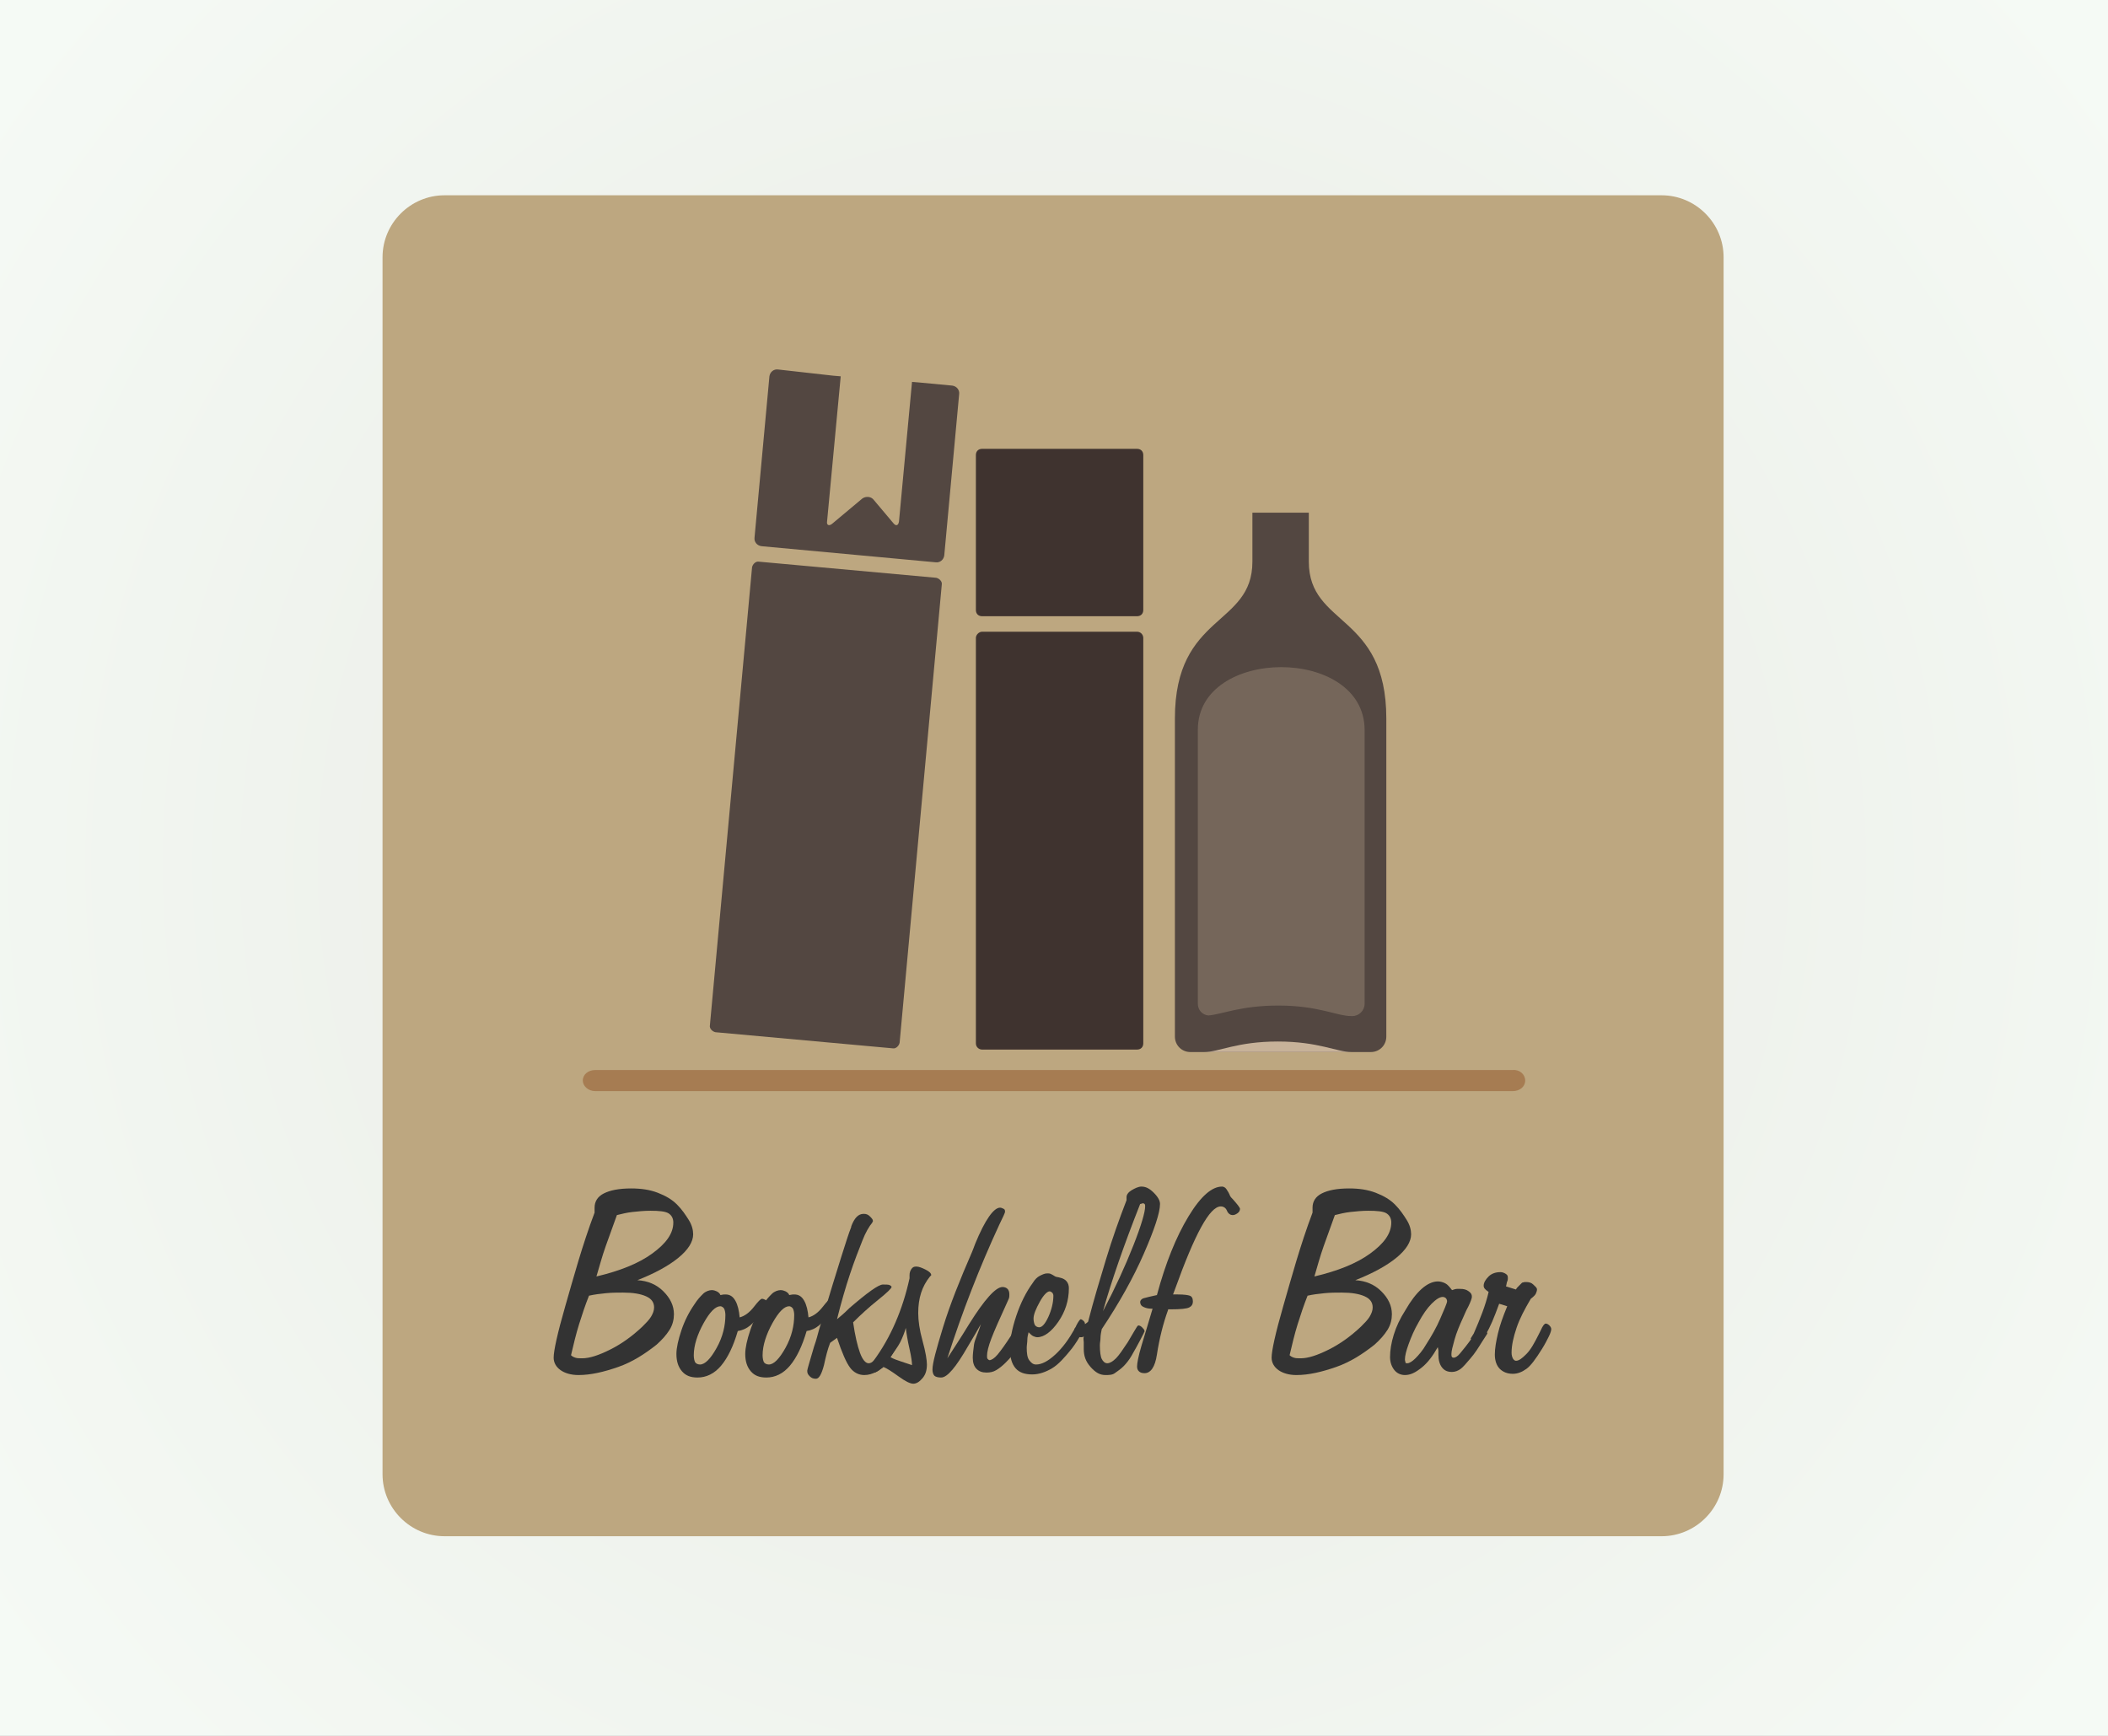 <?xml version="1.0" encoding="utf-8"?>
<!-- Generator: Adobe Illustrator 18.1.0, SVG Export Plug-In . SVG Version: 6.00 Build 0)  -->
<svg version="1.1" xmlns="http://www.w3.org/2000/svg" xmlns:xlink="http://www.w3.org/1999/xlink" x="0px" y="0px"
	 viewBox="0 0 340 280" enable-background="new 0 0 340 280" xml:space="preserve">
<rect x="0" y="0" width="340" height="280" fill="#808080" stroke="none"/>
<g id="Layer_1">
	<rect x="69.7" y="55.9" opacity="0.1" fill="none" stroke="#2A2B2A" stroke-miterlimit="10" width="200.6" height="167.5"/>
</g>
<g id="Layer_2_1_">
	<radialGradient id="SVGID_1_" cx="169.859" cy="139.638" r="283.076" gradientUnits="userSpaceOnUse">
		<stop  offset="0" style="stop-color:#E8E9E3"/>
		<stop  offset="0.75" style="stop-color:#F5FAF5"/>
	</radialGradient>
	<rect x="-150.3" y="-100.7" fill="url(#SVGID_1_)" width="640.3" height="480.7"/>
	<g>
		<path fill="#BDA780" d="M278,237.8c0,5.5-4.5,10-10,10H71.7c-5.5,0-10-4.5-10-10V41.5c0-5.5,4.5-10,10-10H268c5.5,0,10,4.5,10,10
			V237.8z"/>
	</g>
	<g>
		<path fill="#534741" d="M125.5,59.6c-0.7-0.1-1.3,0.4-1.4,1.1l-2.4,26c-0.1,0.7,0.4,1.3,1.1,1.4l28.1,2.6c0.7,0.1,1.3-0.4,1.4-1.1
			l2.4-26c0.1-0.7-0.4-1.3-1.1-1.4l-5.3-0.5l-1.2-0.1L145,84.1c-0.1,0.7-0.5,0.8-0.9,0.3l-3.2-3.8c-0.4-0.5-1.2-0.6-1.8-0.2
			l-4.9,4.1c-0.5,0.4-0.9,0.2-0.8-0.4l2.2-23.4l-1.2-0.1L125.5,59.6z"/>
		<g>
			<g>
				<path fill="#534741" d="M122.4,90.6c-0.5-0.1-1,0.4-1.1,0.9l-6.8,73.9c-0.1,0.5,0.4,1,0.9,1.1l28.6,2.6c0.5,0.1,1-0.4,1.1-0.9
					l6.8-73.9c0.1-0.5-0.4-1-0.9-1.1L122.4,90.6z"/>
			</g>
		</g>
	</g>
	<g>
		<g>
			<path fill="#3F332F" d="M158.4,72.4c-0.6,0-1,0.4-1,1v25c0,0.6,0.4,1,1,1h25c0.6,0,1-0.4,1-1v-25c0-0.6-0.4-1-1-1H158.4z"/>
		</g>
		<g>
			<path fill="#3F332F" d="M158.4,101.9c-0.5,0-1,0.5-1,1v65.4c0,0.6,0.5,1,1,1h25c0.6,0,1-0.4,1-1v-65.4c0-0.5-0.4-1-1-1H158.4z"/>
		</g>
	</g>
	<g>
		<g>
			<g>
				<path fill="#A67C52" d="M246,174.3c0,1-0.9,1.7-2,1.7H96c-1.1,0-2-0.8-2-1.7c0-1,0.9-1.7,2-1.7h148
					C245.1,172.5,246,173.3,246,174.3z"/>
			</g>
		</g>
	</g>
	<g>
		<path fill="#534741" d="M206.7,169.7h14.4c1.4,0,2.5-1.1,2.5-2.5v-3.7v-3.1c0-9.1,0-35.6,0-44.5c0-17-12.5-14.8-12.5-25.3v-7.9
			h-4.6h0.1h-4.6v7.9c0,10.5-12.5,8.3-12.5,25.3c0,8.9,0,35.4,0,44.5v3.1v3.7c0,1.4,1.1,2.5,2.5,2.5h14.4H206.7z"/>
		<path fill="#C7B299" d="M218,169.7c-2.4,0-5.3-1.7-11.9-1.7c-6.6,0-9.5,1.7-11.9,1.7H218z"/>
		<g>
			<path opacity="0.5" fill="#998675" d="M193.2,117.7c0,7,0,31.6,0,38.8v2.5v2.9c0,1,0.7,1.8,1.7,1.9c2.3-0.2,5.2-1.6,11.3-1.6
				c6.5,0,9.4,1.7,11.8,1.7h0.1c1.1,0,2-0.9,2-2V159v-2.5c0-7.2,0-31.7,0-38.8C220,104.2,193.2,104.3,193.2,117.7z"/>
		</g>
	</g>
	<g>
		<path fill="#333333" d="M95.9,195.6C95.9,195.6,95.9,195.5,95.9,195.6c0-0.1,0-0.2,0-0.2v-0.6c0-1,0.5-1.8,1.5-2.3
			s2.4-0.8,4.4-0.8c1.6,0,3,0.2,4.3,0.7s2.3,1.1,3.1,1.9c0.8,0.8,1.4,1.7,1.9,2.5s0.7,1.6,0.7,2.3c0,1.2-0.8,2.5-2.4,3.8
			s-3.8,2.5-6.6,3.6c1.7,0.1,3.1,0.7,4.2,1.8s1.7,2.3,1.7,3.7c0,0.8-0.2,1.7-0.7,2.5s-1.2,1.6-2.1,2.4c-1.9,1.5-3.9,2.8-6.2,3.6
			s-4.4,1.3-6.4,1.3c-1.2,0-2.2-0.3-2.9-0.8s-1.1-1.2-1.1-2c0-1.1,0.6-3.9,1.9-8.4S93.9,200.9,95.9,195.6z M92.1,218.6
			c0.2,0.2,0.4,0.3,0.7,0.4s0.6,0.1,1.1,0.1c1.2,0,2.7-0.5,4.5-1.4s3.5-2.1,5.2-3.7c0.6-0.6,1.1-1.1,1.4-1.6s0.5-1,0.5-1.5
			c0-0.8-0.4-1.4-1.3-1.8s-2.1-0.6-3.7-0.6c-0.9,0-1.8,0-2.8,0.1s-1.8,0.2-2.7,0.4c-0.6,1.5-1.1,3-1.6,4.6S92.5,216.9,92.1,218.6z
			 M96.2,205.9c3.8-0.9,6.8-2.1,9-3.7s3.4-3.2,3.4-5c0-0.7-0.3-1.2-0.8-1.5s-1.5-0.4-2.9-0.4c-1,0-2,0.1-2.9,0.2s-1.7,0.3-2.5,0.5
			c-0.6,1.7-1.2,3.3-1.8,5S96.7,204.2,96.2,205.9z"/>
		<path fill="#333333" d="M116.2,208.9L116.2,208.9c0.4-0.1,0.6-0.1,0.8-0.1c0.7,0,1.2,0.3,1.6,1s0.6,1.6,0.7,2.7
			c0.8-0.2,1.6-0.8,2.3-1.7s1.1-1.3,1.3-1.3c0.2,0,0.4,0.1,0.6,0.2s0.2,0.3,0.2,0.5c0,0.2-0.1,0.5-0.2,0.8s-0.4,0.5-0.7,0.8
			c-0.6,0.8-1.2,1.5-1.8,2s-1.3,0.8-2,0.9c-0.7,2.4-1.6,4.3-2.7,5.6s-2.4,1.9-3.8,1.9c-1.1,0-1.9-0.3-2.5-1s-0.9-1.6-0.9-2.8
			c0-1,0.3-2.3,0.8-3.8s1.2-2.9,2.1-4.2c0.5-0.8,1-1.3,1.4-1.7s1-0.6,1.4-0.6c0.3,0,0.6,0.1,0.8,0.2S116.1,208.6,116.2,208.9z
			 M111.9,218.6c0,0.5,0.1,0.9,0.2,1.1s0.4,0.4,0.8,0.4c0.8,0,1.7-0.9,2.7-2.7s1.4-3.6,1.4-5.3c0-0.4-0.1-0.8-0.2-1
			s-0.4-0.4-0.6-0.4c-0.8,0-1.7,0.9-2.7,2.7S111.9,217,111.9,218.6z"/>
		<path fill="#333333" d="M127.3,208.9L127.3,208.9c0.4-0.1,0.6-0.1,0.8-0.1c0.7,0,1.2,0.3,1.6,1s0.6,1.6,0.7,2.7
			c0.8-0.2,1.6-0.8,2.3-1.7s1.1-1.3,1.3-1.3c0.2,0,0.4,0.1,0.6,0.2s0.2,0.3,0.2,0.5c0,0.2-0.1,0.5-0.2,0.8s-0.4,0.5-0.7,0.8
			c-0.6,0.8-1.2,1.5-1.8,2s-1.3,0.8-2,0.9c-0.7,2.4-1.6,4.3-2.7,5.6s-2.4,1.9-3.8,1.9c-1.1,0-1.9-0.3-2.5-1s-0.9-1.6-0.9-2.8
			c0-1,0.3-2.3,0.8-3.8s1.2-2.9,2.1-4.2c0.5-0.8,1-1.3,1.4-1.7s1-0.6,1.4-0.6c0.3,0,0.6,0.1,0.8,0.2S127.2,208.6,127.3,208.9z
			 M123,218.6c0,0.5,0.1,0.9,0.2,1.1s0.4,0.4,0.8,0.4c0.8,0,1.7-0.9,2.7-2.7s1.4-3.6,1.4-5.3c0-0.4-0.1-0.8-0.2-1s-0.4-0.4-0.6-0.4
			c-0.8,0-1.7,0.9-2.7,2.7S123,217,123,218.6z"/>
		<path fill="#333333" d="M133.9,216.6c-0.4,1-0.7,2.2-1,3.6c-0.4,1.5-0.8,2.2-1.3,2.2c-0.4,0-0.7-0.1-1-0.4s-0.4-0.5-0.4-0.9
			c0-0.2,0.4-1.5,1.1-3.9c0.4-1.1,0.6-2,0.8-2.7c1.7-5.7,2.9-9.6,3.6-11.8s1.2-3.8,1.6-4.8l0-0.1c0.5-1.3,1.1-2,2-2
			c0.4,0,0.7,0.1,1,0.4s0.5,0.5,0.5,0.8c0,0-0.1,0.1-0.1,0.2c-0.5,0.6-1.1,1.6-1.6,2.9c-0.6,1.5-1.3,3.3-2,5.4s-1.4,4.5-2.1,7.3
			c0.5-0.4,1.2-1,2-1.8c2.9-2.5,4.7-3.8,5.4-3.8c0.5,0,0.9,0,1.1,0.1s0.3,0.2,0.3,0.3c0,0.2-0.7,0.9-2.2,2.1s-2.8,2.4-4,3.6
			c0.3,2.1,0.7,3.8,1.1,4.9s0.9,1.7,1.4,1.7c0.4,0,0.8-0.3,1.3-0.9s1.3-1.9,2.5-3.9c0-0.1,0.1-0.1,0.1-0.2c0.2-0.5,0.5-0.7,0.7-0.7
			c0.1,0,0.3,0.1,0.5,0.3s0.3,0.4,0.3,0.6c0,0.3-0.2,1-0.7,1.9s-1.1,1.9-1.8,2.8c-0.6,0.7-1.1,1.2-1.7,1.5s-1.2,0.5-1.9,0.5
			c-0.9,0-1.7-0.4-2.3-1.2s-1.3-2.4-2.1-4.8L133.9,216.6z"/>
		<path fill="#333333" d="M142.5,220.5c-0.1,0.1-0.2,0.2-0.4,0.3c-0.5,0.4-0.9,0.6-1.1,0.6c-0.2,0-0.4-0.1-0.5-0.3s-0.1-0.5-0.1-0.9
			c0-0.1,0.2-0.3,0.5-0.7c2.8-3.8,4.7-8.3,5.8-13.3c0-0.1,0-0.2,0-0.3s0-0.2,0-0.2c0-0.4,0.1-0.7,0.3-1s0.4-0.4,0.8-0.4
			c0.4,0,0.9,0.2,1.5,0.5s0.9,0.6,0.9,0.9c0,0-0.1,0.1-0.2,0.2c-1.3,1.6-1.9,3.5-1.9,5.9c0,1.2,0.2,2.7,0.7,4.5s0.7,3.1,0.7,3.8
			c0,0.9-0.2,1.6-0.7,2.2s-1,0.9-1.5,0.9c-0.5,0-1.3-0.4-2.4-1.2S143,220.7,142.5,220.5z M143.6,218.9c0.5,0.3,1.1,0.5,1.7,0.7
			s1.2,0.4,1.8,0.6c0-0.4-0.1-1.3-0.4-2.6s-0.5-2.5-0.6-3.4c-0.2,0.7-0.5,1.5-0.9,2.3S144.2,218,143.6,218.9z"/>
		<path fill="#333333" d="M158.2,213.6c-0.5,0.9-1.2,2.1-2.1,3.6c-1.9,3.3-3.3,5-4.3,5c-0.5,0-0.9-0.1-1.1-0.3s-0.3-0.6-0.3-1
			c0-1,0.6-3.2,1.7-6.8s2.7-7.6,4.7-12.2c0.1-0.3,0.3-0.7,0.5-1.3c1.6-3.9,3-5.8,4-5.8c0.2,0,0.4,0.1,0.6,0.2s0.2,0.3,0.2,0.5
			c0,0.1-0.3,0.8-0.9,2c-3.2,6.9-6,14.1-8.4,21.6c0.9-1.4,2.1-3.2,3.5-5.5c2.5-4,4.3-6,5.4-6c0.3,0,0.6,0.1,0.8,0.3s0.3,0.5,0.3,0.9
			c0,0.2,0,0.5-0.1,0.7s-0.2,0.5-0.4,0.9c-1.1,2.4-1.9,4.2-2.4,5.5s-0.7,2.2-0.7,2.8c0,0.2,0,0.4,0.1,0.5s0.2,0.2,0.3,0.2
			c0.3,0,0.8-0.3,1.3-0.9s1.3-1.7,2.2-3.1c0-0.1,0.1-0.2,0.2-0.3c0.4-0.6,0.6-0.9,0.8-0.9c0.1,0,0.3,0.1,0.5,0.4s0.4,0.5,0.4,0.7
			c0,0.3-0.3,0.9-0.8,1.9s-1.2,1.8-2,2.6c-0.5,0.5-1,0.9-1.5,1.2s-1,0.4-1.6,0.4c-0.7,0-1.2-0.2-1.6-0.6s-0.6-1-0.6-1.8
			c0-0.6,0.1-1.3,0.2-2.1S157.8,215,158.2,213.6z"/>
		<path fill="#333333" d="M165.9,214.9c-0.1,0.4-0.2,0.8-0.2,1.2s-0.1,0.9-0.1,1.3c0,0.9,0.1,1.6,0.4,2s0.6,0.7,1.1,0.7
			c0.9,0,1.9-0.5,3.1-1.6s2.2-2.5,3.1-4.1c0.1-0.1,0.2-0.4,0.3-0.6c0.3-0.6,0.6-1,0.7-1s0.3,0.1,0.5,0.3s0.2,0.4,0.2,0.6
			c0,0.3-0.2,0.8-0.6,1.5s-0.9,1.5-1.5,2.3c-1.2,1.5-2.2,2.6-3.2,3.2s-2.1,1-3.2,1c-1.2,0-2.1-0.3-2.7-1s-0.9-1.7-0.9-3.1
			c0-1.5,0.3-3.2,1-5.3s1.6-3.9,2.7-5.4c0.3-0.5,0.7-0.9,1.1-1.1s0.8-0.4,1.2-0.4c0.2,0,0.4,0,0.6,0.1s0.4,0.2,0.7,0.4
			c0.2,0.1,0.5,0.1,0.8,0.2c0.9,0.2,1.4,0.8,1.4,1.7c0,2-0.6,3.8-1.7,5.4s-2.3,2.5-3.4,2.5c-0.2,0-0.5-0.1-0.7-0.2
			S166.1,215.1,165.9,214.9z M167.6,214.1c0.5,0,1-0.6,1.5-1.7s0.8-2.3,0.8-3.4c0-0.2-0.1-0.4-0.2-0.5s-0.3-0.2-0.4-0.2
			c-0.4,0-1,0.6-1.6,1.7s-1,2-1,2.7c0,0.4,0.1,0.8,0.2,1S167.3,214.1,167.6,214.1z"/>
		<path fill="#333333" d="M174.8,215.6c-0.1,0-0.2,0.1-0.3,0.1s-0.1,0-0.2,0c-0.3,0-0.5-0.1-0.7-0.4s-0.3-0.6-0.3-0.9
			c0-0.2,0.3-0.4,0.8-0.5s1-0.3,1.4-0.7c0.9-3.5,1.9-6.8,2.9-10.1s2.1-6.4,3.3-9.5c0-0.1,0-0.1,0-0.2s0-0.2,0-0.3
			c0-0.4,0.3-0.8,0.8-1.1s1.1-0.6,1.6-0.6c0.7,0,1.3,0.3,2,1s1,1.3,1,1.8c0,1.4-0.9,4.1-2.6,8s-4,8-6.8,12.2c-0.1,0.5-0.2,1-0.2,1.4
			s-0.1,0.8-0.1,1.2c0,1,0.1,1.8,0.3,2.2s0.5,0.7,0.9,0.7c0.4,0,0.9-0.3,1.4-0.8s1.1-1.4,1.9-2.6c0.3-0.5,0.6-1,1-1.7s0.6-1,0.7-1
			c0.2,0,0.4,0.1,0.6,0.3s0.4,0.4,0.4,0.6c0,0,0,0.1,0,0.1s-0.1,0.1-0.1,0.2c-0.9,1.8-1.6,3-2,3.7s-0.9,1.3-1.3,1.7
			c-0.5,0.5-1,0.8-1.4,1.1s-1,0.3-1.5,0.3c-0.9,0-1.6-0.4-2.4-1.3s-1.1-1.8-1.1-2.9c0-0.4,0-0.8,0-1.1S174.7,216,174.8,215.6z
			 M177.9,211.5c2-3.8,3.6-7.3,4.9-10.6s1.9-5.4,1.9-6.3c0-0.2,0-0.3-0.1-0.4s-0.2-0.1-0.3-0.1c0,0-0.1,0-0.3,0.1
			c-0.1,0-0.1,0-0.1,0c-1.3,3.3-2.5,6.5-3.5,9.4S178.6,209,177.9,211.5z"/>
		<path fill="#333333" d="M188.4,211.3c-0.8,2.2-1.4,4.6-1.8,7.2c-0.3,2-1,3-2,3c-0.4,0-0.7-0.1-0.9-0.3s-0.3-0.4-0.3-0.8
			c0-0.5,0.2-1.6,0.7-3.3s1.1-3.6,1.8-6h-0.1c-0.6,0-1-0.1-1.4-0.3s-0.5-0.5-0.5-0.8c0-0.2,0.2-0.5,0.6-0.6s1.1-0.3,2.1-0.5
			c1.4-5.2,3.1-9.4,5.1-12.7s3.8-4.8,5.4-4.8c0.2,0,0.5,0.1,0.7,0.4s0.4,0.6,0.6,1.1c0.1,0.2,0.3,0.4,0.5,0.6
			c0.7,0.8,1.1,1.3,1.1,1.5c0,0.2-0.1,0.5-0.4,0.7s-0.5,0.3-0.8,0.3c-0.3,0-0.7-0.2-0.9-0.7s-0.6-0.7-1-0.7c-1.8,0-4.2,4.5-7.4,13.4
			l-0.3,0.8c0.1,0,0.2,0,0.4,0s0.3,0,0.4,0c1,0,1.6,0.1,1.9,0.2s0.5,0.4,0.5,0.9c0,0.5-0.2,0.8-0.6,1s-1.4,0.3-2.9,0.3H188.4z"/>
		<path fill="#333333" d="M211.7,195.6C211.7,195.6,211.7,195.5,211.7,195.6c0-0.1,0-0.2,0-0.2v-0.6c0-1,0.5-1.8,1.5-2.3
			s2.4-0.8,4.4-0.8c1.6,0,3,0.2,4.3,0.7s2.3,1.1,3.1,1.9c0.8,0.8,1.4,1.7,1.9,2.5s0.7,1.6,0.7,2.3c0,1.2-0.8,2.5-2.4,3.8
			s-3.8,2.5-6.6,3.6c1.7,0.1,3.1,0.7,4.2,1.8s1.7,2.3,1.7,3.7c0,0.8-0.2,1.7-0.7,2.5s-1.2,1.6-2.1,2.4c-1.9,1.5-3.9,2.8-6.2,3.6
			s-4.4,1.3-6.4,1.3c-1.2,0-2.2-0.3-2.9-0.8s-1.1-1.2-1.1-2c0-1.1,0.6-3.9,1.9-8.4S209.7,200.9,211.7,195.6z M208,218.6
			c0.2,0.2,0.4,0.3,0.7,0.4s0.6,0.1,1.1,0.1c1.2,0,2.7-0.5,4.5-1.4s3.5-2.1,5.2-3.7c0.6-0.6,1.1-1.1,1.4-1.6s0.5-1,0.5-1.5
			c0-0.8-0.4-1.4-1.3-1.8s-2.1-0.6-3.7-0.6c-0.9,0-1.8,0-2.8,0.1s-1.8,0.2-2.7,0.4c-0.6,1.5-1.1,3-1.6,4.6S208.4,216.9,208,218.6z
			 M212,205.9c3.8-0.9,6.8-2.1,9-3.7s3.4-3.2,3.4-5c0-0.7-0.3-1.2-0.8-1.5s-1.5-0.4-2.9-0.4c-1,0-2,0.1-2.9,0.2s-1.7,0.3-2.5,0.5
			c-0.6,1.7-1.2,3.3-1.8,5S212.5,204.2,212,205.9z"/>
		<path fill="#333333" d="M231.9,217.3c-0.8,1.4-1.6,2.5-2.6,3.3s-1.8,1.2-2.7,1.2c-0.7,0-1.3-0.3-1.7-0.8s-0.7-1.2-0.7-2.1
			c0-1.1,0.2-2.3,0.6-3.6s1-2.6,1.9-4c0.8-1.4,1.7-2.6,2.6-3.4s1.8-1.2,2.6-1.2c0.4,0,0.8,0.1,1.2,0.3s0.7,0.6,1.1,1.1
			c0.3-0.1,0.6-0.2,0.8-0.2s0.4,0,0.5,0c0.6,0,1,0.1,1.4,0.4s0.5,0.5,0.5,0.9c0,0.2-0.2,0.8-0.6,1.6c-0.4,0.7-0.6,1.3-0.8,1.7
			c-0.6,1.3-1.1,2.5-1.4,3.6s-0.5,1.8-0.5,2.3c0,0.2,0,0.4,0.1,0.5s0.2,0.1,0.3,0.1c0.2,0,0.6-0.2,1-0.7s1.2-1.4,2.2-2.9
			c0.2-0.3,0.4-0.6,0.7-1c0.3-0.4,0.5-0.6,0.6-0.6c0.2,0,0.3,0.1,0.5,0.4s0.4,0.9,0.4,0.9s-0.4,0.6-0.9,1.4s-1.1,1.8-1.9,2.7
			c-0.6,0.7-1.1,1.3-1.5,1.6s-0.9,0.5-1.4,0.5c-0.7,0-1.2-0.2-1.6-0.7s-0.6-1.2-0.6-2.1c0-0.2,0-0.4,0-0.6S231.9,217.4,231.9,217.3z
			 M233.4,209.9c0-0.2-0.1-0.4-0.2-0.5s-0.3-0.2-0.5-0.2c-0.5,0-1.1,0.4-1.8,1.1s-1.4,1.7-2.1,3c-0.7,1.2-1.2,2.4-1.6,3.5
			s-0.6,1.9-0.6,2.5c0,0.2,0.1,0.4,0.1,0.5s0.1,0.1,0.3,0.1c0.3,0,0.8-0.3,1.3-0.8s1.2-1.3,1.7-2.2c0.9-1.4,1.7-2.8,2.3-4.2
			S233.4,210.2,233.4,209.9z"/>
		<path fill="#333333" d="M240.1,208.4c-0.3-0.2-0.5-0.4-0.6-0.5s-0.2-0.3-0.2-0.5c0-0.5,0.3-1,0.8-1.5s1.2-0.7,1.9-0.7
			c0.3,0,0.6,0.1,0.9,0.3s0.3,0.4,0.3,0.7c0,0.1,0,0.3-0.1,0.5s-0.1,0.5-0.2,0.8l1.6,0.5c0.1-0.2,0.2-0.3,0.4-0.5s0.4-0.4,0.6-0.6
			c0.1,0,0.3-0.1,0.4-0.1s0.2,0,0.3,0c0.4,0,0.8,0.1,1.1,0.4s0.6,0.5,0.6,0.8c0,0.2-0.1,0.5-0.2,0.7s-0.4,0.5-0.8,0.8
			c-1,1.7-1.8,3.2-2.3,4.7s-0.8,2.8-0.8,4c0,0.4,0.1,0.7,0.2,0.9s0.3,0.4,0.5,0.4c0.5,0,1-0.4,1.7-1.1s1.3-1.8,2-3.2
			c0.1-0.2,0.2-0.4,0.3-0.6c0.3-0.7,0.6-1.1,0.8-1.1c0.2,0,0.4,0.1,0.6,0.3s0.3,0.4,0.3,0.6c0,0.2-0.1,0.6-0.4,1.2s-0.6,1.2-1.1,2
			c-1,1.6-1.8,2.7-2.5,3.2s-1.4,0.8-2.2,0.8c-0.9,0-1.6-0.3-2.1-0.8s-0.8-1.3-0.8-2.3s0.2-2.1,0.5-3.4s0.8-2.7,1.5-4.4l-1.3-0.4
			c-0.8,2.2-1.5,3.9-2.1,4.8s-1.1,1.5-1.5,1.5c-0.2,0-0.3-0.1-0.5-0.2s-0.5-0.5-0.5-0.5l0.5-0.8
			C238.7,212.8,239.6,210.6,240.1,208.4z"/>
	</g>
</g>
</svg>
